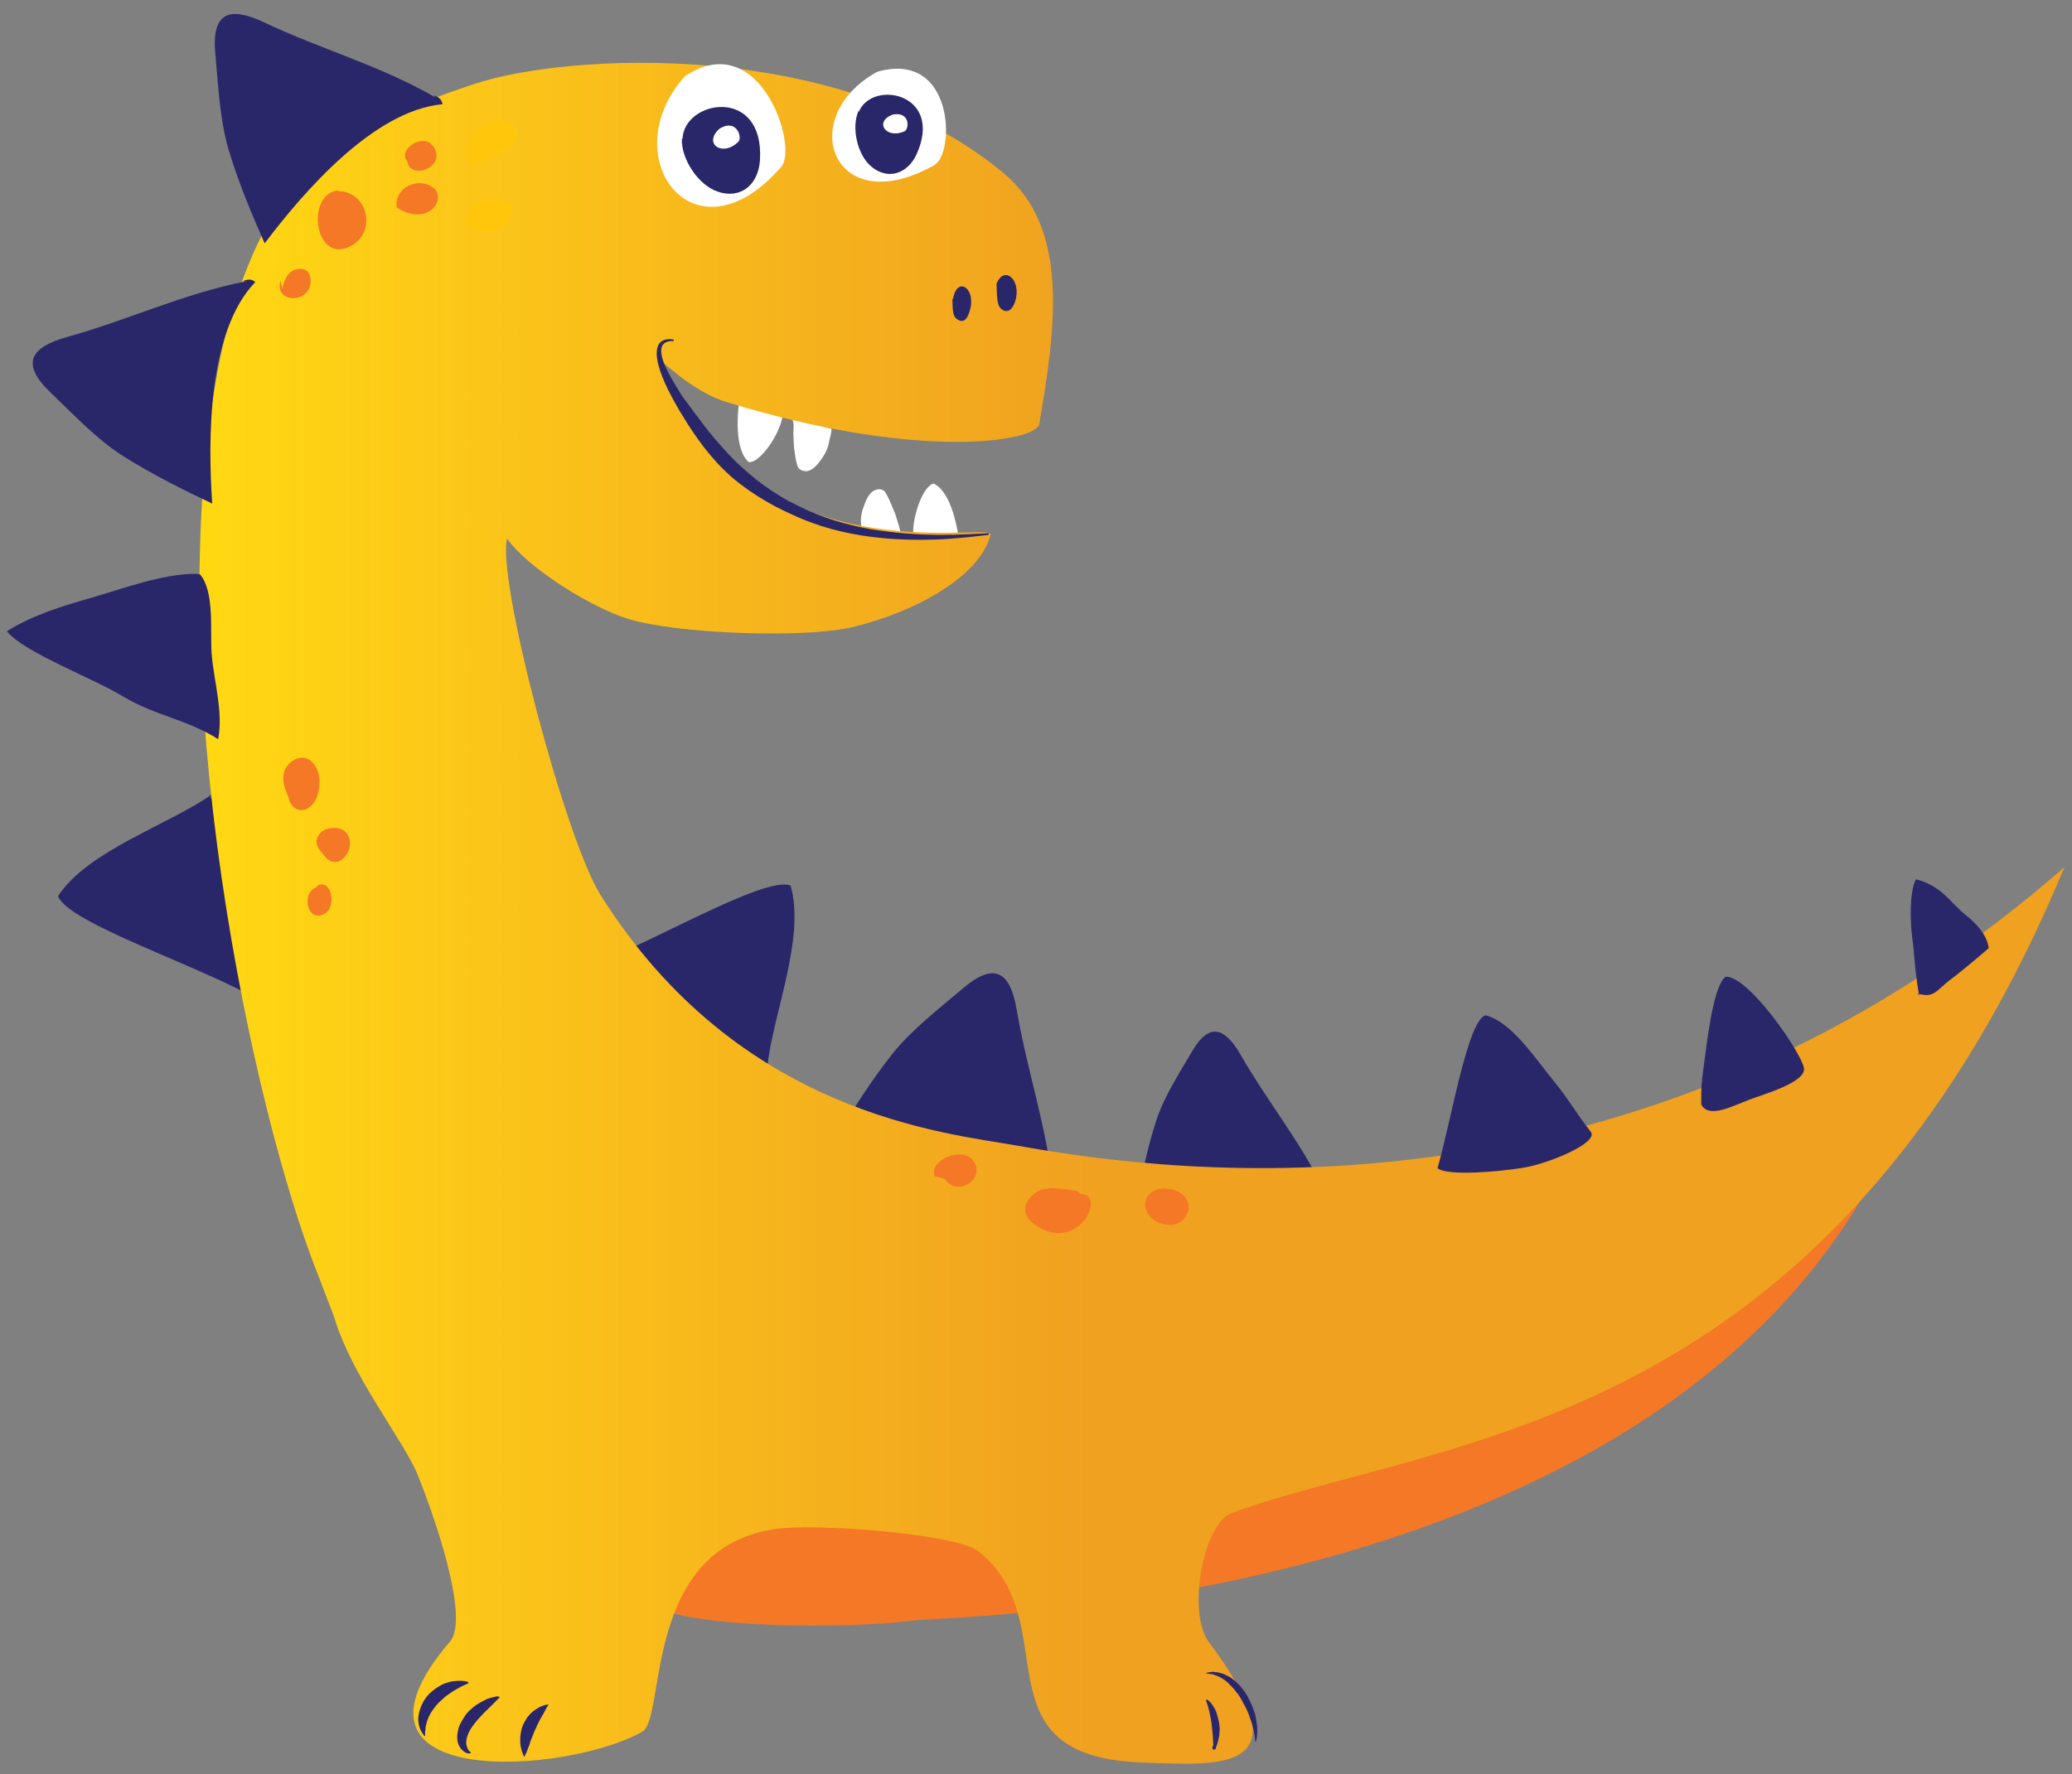 <?xml version="1.0" encoding="UTF-8"?>
<!-- Generator: Adobe Illustrator 26.0.1, SVG Export Plug-In . SVG Version: 6.00 Build 0)  -->
<svg xmlns="http://www.w3.org/2000/svg" xmlns:xlink="http://www.w3.org/1999/xlink" version="1.1" id="Layer_1" x="0px" y="0px" viewBox="0 0 663.9 568.6" style="enable-background:new 0 0 663.9 568.6;" xml:space="preserve">
<rect x="0" y="0" width="663.9" height="568.6" fill="#808080" stroke="none"/>
<style type="text/css">
	.st0{fill:#F47826;}
	.st1{fill:#2A266A;}
	.st2{fill:#FFFFFF;}
	.st3{fill:url(#SVGID_1_);}
	.st4{fill:#FFC60B;}
</style>
<g>
	<path class="st0" d="M214.4,516.7c17.4,5.3,60.1,5.1,78.1,2.7c12-1.6,235-3.1,309-144.2C525,413.9,306.3,485.1,296.3,483.8   c-10.5-1.4-22,1.7-32.1,3.2c-10.8,1.7-20.9,3.4-31.3,7.4c-11.2,4.4-13.9,12.3-17,22.9c-0.7-9.5-3.9-6.4-4.7-6.3"></path>
	<path class="st1" d="M424.1,381.2c-7.5-15.4-18.2-28.5-26.5-43c-5.1-8.9-10.1-10.7-15.6-1.3c-3.9,6.7-8.9,14.3-11.4,21.9   c-2.7,8.1-4.6,17.1-6.2,25.3c16.2-4.4,45.9,2.2,60.3-0.2c0.7-1.3,0.1-2.2-0.7-3.3"></path>
	<path class="st1" d="M337.6,382.4c-1.9-20.3-8.5-39.1-11.8-58.6c-2-12-6.9-15.9-17.3-7c-7.4,6.3-16.4,13.2-22.6,21   c-6.6,8.3-12.7,18-18.1,26.8c20.5,0.8,55,4.2,69.2,21.1c1.3-1.2,1.1-2.5,0.7-4.1"></path>
	<path class="st1" d="M67.9,254.6c-14.1,9.9-39.8,18-49.3,32.6c3.1,8.7,46.7,22.8,64.4,33.4c2-11.3-2.5-23.7-4.9-34.7   c-1.2-5.5-2.1-11.4-4.1-16.8c-1-2.6-2.1-5.3-3.3-7.8c-1.1-2.3-2.3-6.9-3.5-5.4"></path>
	<path class="st1" d="M245.8,342.4c1.7-17.1,12.4-41.8,7.5-58.6c-8.6-3.3-47.8,20.4-67.4,26.9c7.2,8.9,19.6,13.6,29.5,19   c5,2.7,9.9,5.9,15.4,7.9c2.6,1,5.4,1.8,8.1,2.6c2.4,0.7,6.8,2.8,6.4,0.9"></path>
	<path class="st2" d="M292.6,171.7c-0.4-6,3.2-16.2,6.6-16.7c5.7,2.8,7.7,14.3,8.5,21c-2.8-1.2-5.5-2.6-8.3-2.9   C298.2,173.1,295.5,171.8,292.6,171.7"></path>
	<path class="st2" d="M289.1,171.6c-0.8-1.1-0.9-2.9-1.4-4.1c-0.4-1.4-0.8-2.8-1.4-4.1c-0.8-1.9-1.6-4-2.7-5.7   c-0.7-1-2.1-1.1-3.3-0.6c-1.5,0.6-2.7,2.8-3.2,4.3c-0.9,2.2-1.4,4.1-1.2,6.5c0.1,1.4-0.1,3.2,0.4,4.4c4.3-0.4,8.7,0.7,12.8-0.4"></path>
	<path class="st2" d="M250.7,133.7c-1.1,5.9-7.3,14.8-10.8,14.4c-4.7-4.2-3.7-15.8-2.7-22.5c2.4,1.9,4.6,4,7.3,4.9   C245.6,130.9,247.9,132.8,250.7,133.7"></path>
	<path class="st2" d="M254,134.7c0.5,1.3,0.2,3,0.2,4.3c0.1,1.4,0.1,2.9,0.2,4.3c0.3,2.1,0.5,4.3,1.2,6.2c0.4,1.1,1.8,1.6,3,1.5   c1.6-0.2,3.3-2,4.2-3.3c1.4-1.9,2.4-3.6,2.8-5.9c0.2-1.3,0.9-3,0.8-4.4c-4.2-0.8-8.2-2.9-12.5-2.9"></path>
	<linearGradient id="SVGID_1_" gradientUnits="userSpaceOnUse" x1="63.876" y1="292.7" x2="661.204" y2="292.7">
		<stop offset="5.376340e-03" style="stop-color:#FFD812"></stop>
		<stop offset="0.14" style="stop-color:#FCC719"></stop>
		<stop offset="0.478" style="stop-color:#F0A120"></stop>
	</linearGradient>
	<path class="st3" d="M101.9,408.6c-20.6-51.6-51-190.3-32-290.6c3.5-18.7,12.6-47.5,26.8-60.5c18.2-16.7,32.4-22.9,55-30.5   c29.7-10,117.9-15.1,170,28.6c20.9,17.6,16.7,48.9,11.3,80.3c-1,5.7-38.7,11.9-100.4-7.1c-11.3-3.5-21.2-14.2-20.4-12.4   c28.4,70.2,106.3,50.4,105.2,55c-3.5,13.7-24.9,25-44.3,29.6c-15.7,3.7-56.3,2.1-71.7-2.6c-11.3-3.4-32.2-16.1-39-25.9   c0,0,0.1,0,0.1,0c-3.5,12.5,18.5,96.1,29.9,114.3c44.2,70.5,110.6,76.3,133.7,80.4c48.9,8.8,199.3,29.6,335.4-89.3   c-75.5,181.3-198.4,182.3-266.6,206.9c-9.6,3.4-14.5,32.2-7.6,41.4c31.7,42.5,3.4,39.5-21,38.7c-54.8-1.8-24-45.5-53.1-67.9   c-6.7-5.2-51.3-9-65.1-6.9c-42.4,6.4-34.6,60.5-42.3,64.9c-24,13.7-102.9,19.3-61.6-28.9c6.5-7.6-5.5-41.5-10.5-53.7   c-4.2-10.4-21.3-31.8-26.7-50.5"></path>
	<path class="st4" d="M153,52.5C151.8,53.5,154,51,153,52.5c3.8-1.4,19.3-7.4,9.5-13.4c-7.3-4.4-18.1,10-10.7,14.4"></path>
	<path class="st0" d="M130.5,50.4c-0.8,7.7,12.2,4,8.8-2.7c-3.2-6.3-12.7,0.8-8.5,4.2"></path>
	<path class="st0" d="M126.6,66.1c3.1,2.4,8.2,3.9,11.7,1.1c2.3-1.8,3-5.4,0.3-7.2c-4.9-3.4-12.3,0.3-11.5,6.4"></path>
	<path class="st0" d="M108.8,61c-11.3,0.4-8.1,25,4.2,17.5c8-5,4.3-17.5-4.8-17.2"></path>
	<path class="st0" d="M89.9,89.9c-2.3,7.7,10.4,7.6,9.6-0.6c-0.2-2.3-1.9-3.6-4.5-3c-2.7,0.6-4.2,3.7-4.5,6.3"></path>
	<path class="st4" d="M149.2,72.4c4.3,2.9,12.4,2.7,14.5-2.7c1.6-4.2-0.5-5.5-4.3-6c-6.5-1-11.5,4.4-9.9,10.9"></path>
	<path class="st0" d="M92.4,254.2c-0.2,4.9,4.5,7.4,7.7,3.6c2.4-2.8,2.9-7.9,1.5-11.2c-1.7-3.9-5.4-5.1-8.8-2c-3.4,3.2-1.9,8,0,11.6   "></path>
	<path class="st0" d="M103.6,273.8c4.7,7.2,12-3.2,6.7-7.5c-1.8-1.5-6-1.2-7.6,0.6c-3.1,3.4,0.1,6.2,2.5,8.5"></path>
	<path class="st0" d="M101.6,284.3c-5.2,1.4-3.3,11.9,2.5,8.5c3.9-2.3,2.1-11.4-2.5-8.9"></path>
	<path class="st1" d="M139.5,31.2C121.8,21,102.6,15.7,84.7,7.2c-11-5.2-17-3.5-15.7,10.1c0.9,9.6,1.4,21,4.2,30.5   c3,10.2,7.4,20.7,11.6,30.2c12.4-16.4,34.9-42.6,57-44.6c-0.3-1.8-1.4-2.3-2.9-2.9"></path>
	<path class="st1" d="M78.6,90.2c-20,4-38,12.5-57.1,17.8c-11.7,3.3-15.1,8.5-5.2,17.9c7,6.7,14.8,15,23.2,20.3   c9,5.7,19.2,10.8,28.5,15.2c-1.4-20.5-1.5-55.1,13.8-71c-1.3-1.2-2.6-0.8-4.1-0.3"></path>
	<path class="st1" d="M62.9,183.9c-10.7,0-22.8,4.5-33,7.5c-9.7,2.8-19,5.5-27.7,10.9c5.1,6.6,27.3,14.9,37.4,21   c10.4,6.2,20.2,7.2,30.3,13.6c1.7-8.7-1.4-18.7-2.1-27.5c-0.5-7.1,1-19.8-3.7-25.3"></path>
	<path class="st1" d="M304.9,94.5c0.7,1.6-0.3,6.1,1.5,7.6c2.9,2.4,4.1-1.3,4.6-3.6c1.3-6.5-4.5-10-5.7-2.4"></path>
	<path class="st1" d="M319.3,90.9c0.2,2-0.2,6.8,1.5,8.1c2.7,2.2,4.4-1.3,4.8-3.7c1.2-6.3-4.5-10.7-6.7-3.2"></path>
	<g>
		<path class="st1" d="M316.8,171.4c0,0-0.5,0.1-1.6,0.2c-1,0.1-2.5,0.3-4.4,0.5c-1.9,0.2-4.2,0.4-6.9,0.6c-2.7,0.2-5.7,0.3-8.9,0.3    c-3.3,0-6.8-0.1-10.6-0.4c-3.8-0.3-7.7-0.8-11.8-1.6c-4.1-0.8-8.2-1.9-12.3-3.4c-1-0.4-2-0.7-3.1-1.2c-1-0.4-2-0.8-3-1.3    c-2-0.9-4.1-1.9-6-2.9c-3.9-2.1-7.7-4.5-11.2-7.2c-3.5-2.7-6.6-5.8-9.3-9c-2.7-3.2-5-6.5-7.1-9.7c-1-1.6-2-3.2-2.9-4.7    c-0.9-1.5-1.7-3-2.5-4.5c-1.6-2.9-2.8-5.7-3.7-8.3c-0.8-2.6-1.4-5-0.9-7.2c0.2-1.1,0.9-2,1.7-2.4c0.8-0.4,1.5-0.5,2-0.5    c0.5,0,0.9,0,1.2,0.1c0.3,0,0.4,0.1,0.4,0.1l0,0.4c0,0-0.1,0-0.4,0c-0.3,0-0.6,0-1.1,0.1c-0.9,0.1-2.4,0.8-2.5,2.5    c-0.2,1.7,0.5,3.9,1.6,6.2c1.1,2.3,2.6,4.9,4.3,7.6c0.8,1.4,1.9,2.7,2.9,4.1c1,1.4,2.1,2.9,3.2,4.3c2.2,3,4.6,6,7.3,9    c2.6,3,5.5,5.9,8.7,8.6c3.1,2.7,6.6,5.2,10.2,7.4c1.8,1.1,3.7,2.1,5.6,3c1,0.5,2,0.9,2.9,1.4c0.9,0.4,1.9,0.8,2.9,1.2    c3.9,1.6,7.9,2.8,11.8,3.7c3.9,1,7.8,1.6,11.4,2c3.7,0.5,7.2,0.7,10.4,0.9c3.2,0.1,6.2,0.2,8.9,0.1c1.3,0,2.6,0,3.7-0.1    c1.1,0,2.2-0.1,3.1-0.1c1.9-0.1,3.4-0.2,4.4-0.2c1-0.1,1.6-0.1,1.6-0.1L316.8,171.4z"></path>
	</g>
	<path class="st1" d="M460.6,374.4c4.3-14.7,9.7-47.9,15.5-49c8.5,2.4,15.7,13.7,22.4,21.9c4.9,6.1,6,8.8,11.2,15.4   c2.8,3.6-14.2,10.5-21.9,11.6C481.1,375.4,463.9,377.1,460.6,374.4"></path>
	<path class="st1" d="M545.1,353.9c0-5.9,0-5.9,0.7-11.4c0.9-6.1,2.9-26.7,7.2-29.5c7.4,0,23.8,23.8,25,29.2c1,4.8-14,8.8-17.9,10.4   C555.3,354.4,547.3,358.7,545.1,353.9"></path>
	<path class="st1" d="M614.9,319c-1.6-9.5-1.3-12-2.2-18.6c-0.6-4.6-1-14.5,1.2-18.6c8.5,2.2,11.1,7.7,16.1,11.6   c3.2,2.5,6.8,6.4,7.2,10.5c0,0-7.5,6.5-11.9,9.8c-4.9,3.6-5.4,6.4-11,4.7"></path>
	<path class="st0" d="M345.3,381.8c-4.4-0.6-10.6-2.3-14.2,1c-5.2,4.7-1.9,8.9,3,11.2c12,5.8,20.5-11.1,12-11.4"></path>
	<path class="st0" d="M366.9,385.8c0,6.7,10.8,9.7,13.5,3.2c3.5-8.5-13.6-11.8-13.5-2.4"></path>
	<path class="st0" d="M302.7,377.8c4.1,6.4,14-0.6,8.7-6.3c-3.6-3.8-13.9,0.3-11.9,5.5"></path>
	<g>
		<g>
			<path class="st1" d="M135.9,556.3c0,0-0.1-0.1-0.2-0.3c-0.1-0.2-0.3-0.4-0.5-0.7c-0.1-0.2-0.2-0.3-0.3-0.5     c-0.1-0.2-0.2-0.5-0.3-0.7c-0.2-0.5-0.4-1.2-0.5-1.9c0-0.3-0.1-0.7-0.1-1.1c0-0.4,0-0.8,0.1-1.2c0.1-0.8,0.3-1.6,0.6-2.4     c0.1-0.4,0.3-0.8,0.5-1.2c0.2-0.4,0.4-0.8,0.6-1.2c0.5-0.8,1-1.4,1.6-2.1c0.6-0.6,1.3-1.2,2-1.7c0.7-0.5,1.4-0.9,2.1-1.3     c0.7-0.4,1.4-0.6,2.1-0.8c0.7-0.2,1.4-0.4,2-0.4c0.6-0.1,1.2-0.1,1.8-0.1c0.5,0,1,0,1.4,0.1c0.4,0,0.7,0.1,0.9,0.2     c0.2,0.1,0.3,0.1,0.3,0.1l0.1,0.4c0,0-0.3,0.1-0.9,0.4c-0.6,0.2-1.4,0.6-2.4,1.2c-1,0.5-2.1,1.2-3.2,2c-0.6,0.4-1.1,0.8-1.6,1.3     c-0.6,0.5-1.1,1-1.6,1.5c-0.5,0.5-1,1.1-1.4,1.7c-0.5,0.6-0.8,1.2-1.2,1.8c-0.3,0.6-0.6,1.2-0.8,1.8c-0.1,0.3-0.2,0.6-0.3,0.9     c-0.1,0.3-0.1,0.6-0.2,0.8c-0.1,0.5-0.2,1-0.2,1.5c0,0.2,0,0.4-0.1,0.6c0,0.2,0,0.4,0,0.5c0,0.6,0,1,0,1L135.9,556.3z"></path>
		</g>
		<g>
			<path class="st1" d="M150.6,562c0,0-0.1,0-0.3,0c-0.2-0.1-0.5,0-0.9-0.2c-0.4-0.2-0.9-0.5-1.3-0.9c-0.4-0.4-0.9-1-1.2-1.8     c-0.3-0.8-0.4-1.6-0.4-2.5c0-0.9,0.2-1.7,0.4-2.6c0.2-0.8,0.6-1.6,1-2.3c0.4-0.7,0.9-1.4,1.3-2.1c0.5-0.6,1-1.2,1.6-1.7     c0.6-0.5,1.1-1,1.7-1.4c1.2-0.8,2.4-1.4,3.4-1.9c0.5-0.2,1.1-0.4,1.5-0.5c0.5-0.1,0.9-0.2,1.2-0.3c0.3-0.1,0.7-0.1,0.9-0.1     c0.2,0,0.3,0,0.3,0l0.3,0.3c0,0-1,1-2.5,2.5c-1.5,1.5-3.6,3.4-5.3,5.6c-0.9,1.1-1.7,2.2-2.2,3.4c-0.5,1.2-0.8,2.3-0.7,3.3     c0,0.5,0.2,0.9,0.3,1.3c0.2,0.4,0.3,0.7,0.5,0.9c0.1,0.2,0.4,0.4,0.5,0.5c0.1,0.1,0.2,0.2,0.2,0.2L150.6,562z"></path>
		</g>
		<g>
			<path class="st1" d="M168,563.1c0,0-0.2-0.3-0.4-0.8c-0.2-0.5-0.5-1.3-0.7-2.3c-0.1-0.5-0.2-1-0.2-1.6c0-0.6,0-1.2,0-1.8     c0.1-0.6,0.2-1.3,0.3-1.9c0.1-0.6,0.4-1.3,0.6-1.9c0.3-0.6,0.6-1.2,1-1.8c0.3-0.6,0.8-1.1,1.2-1.6c0.5-0.5,0.9-0.9,1.4-1.2     c0.2-0.2,0.5-0.3,0.7-0.5c0.2-0.1,0.5-0.3,0.7-0.4c0.4-0.3,0.9-0.4,1.3-0.6c0.4-0.2,0.7-0.2,1-0.3c0.6-0.1,0.9-0.1,0.9-0.1     s-0.2,0.3-0.5,0.8c-0.2,0.2-0.3,0.5-0.5,0.9c-0.2,0.3-0.4,0.7-0.6,1.1c-0.2,0.4-0.5,0.8-0.7,1.2c-0.3,0.4-0.5,0.9-0.7,1.3     c-0.2,0.5-0.5,0.9-0.7,1.4c-0.2,0.5-0.4,1-0.7,1.5c-0.2,0.5-0.4,1-0.6,1.5c-0.2,0.5-0.4,1-0.6,1.5c-0.2,0.5-0.4,1-0.5,1.5     c-0.2,0.5-0.3,0.9-0.5,1.3c-0.3,0.9-0.6,1.6-0.9,2.1C168.2,562.8,168,563.1,168,563.1z"></path>
		</g>
		<g>
			<path class="st1" d="M386.4,536.2c0,0,0.1,0,0.3-0.1c0.2,0,0.5-0.1,1-0.2c0.2,0,0.4-0.1,0.7-0.1c0.3,0,0.6,0,0.9,0.1     c0.3,0,0.7,0.1,1,0.1c0.3,0.1,0.7,0.2,1.1,0.3c0.8,0.2,1.5,0.6,2.3,1c0.8,0.4,1.5,1,2.2,1.6c0.7,0.6,1.4,1.3,2,2.1     c0.6,0.8,1.2,1.6,1.7,2.4c0.4,0.9,0.9,1.7,1.3,2.6c0.4,0.9,0.7,1.8,1,2.6c0.3,0.9,0.4,1.7,0.6,2.5c0.1,0.8,0.2,1.6,0.3,2.3     c0,0.7,0.1,1.4,0,2c0,0.6-0.1,1.1-0.1,1.5c-0.1,0.4-0.2,0.7-0.2,1c-0.1,0.2-0.1,0.3-0.1,0.3l-0.2,0c0,0,0-0.5-0.1-1.2     c0-0.4-0.1-0.9-0.2-1.4c-0.1-0.5-0.2-1.2-0.4-1.8c-0.1-0.7-0.4-1.4-0.6-2.1c-0.3-0.7-0.5-1.5-0.8-2.3c-0.3-0.8-0.7-1.6-1.1-2.4     c-0.4-0.8-0.9-1.6-1.3-2.4c-0.5-0.8-0.9-1.6-1.5-2.2c-0.5-0.7-1.1-1.4-1.7-2c-0.3-0.3-0.6-0.6-0.9-0.9c-0.3-0.3-0.6-0.6-0.9-0.8     c-0.6-0.4-1.2-0.9-1.9-1.2c-0.3-0.2-0.6-0.3-0.9-0.4c-0.3-0.1-0.6-0.2-0.8-0.3c-0.5-0.2-1-0.3-1.4-0.3c-0.8-0.1-1.2-0.2-1.2-0.2     L386.4,536.2z"></path>
		</g>
		<g>
			<path class="st1" d="M386.8,544.7c0.3,0.2,0.6,0.5,0.8,0.7c0.3,0.2,0.5,0.5,0.7,0.8c0.2,0.3,0.4,0.6,0.6,0.9     c0.2,0.3,0.4,0.6,0.5,0.9c0.1,0.3,0.3,0.6,0.4,1l0.3,1c0.2,0.7,0.3,1.3,0.5,2c0.1,0.7,0.2,1.3,0.2,2c0,0.7-0.1,1.3-0.1,2     c0,0.3-0.1,0.7-0.2,1c-0.1,0.3-0.1,0.7-0.2,1c-0.1,0.3-0.2,0.7-0.3,1c-0.1,0.3-0.2,0.7-0.4,1l0-0.1c0,0.1,0,0.1,0,0.2l0,0.1     c0,0.1,0,0.1-0.1,0.2l0,0.1c0,0-0.1,0.2-0.3,0.2c-0.2,0.1-0.3,0-0.4,0c0,0,0,0-0.1,0c0,0-0.1-0.1-0.1-0.1c-0.1-0.1,0-0.1-0.1-0.1     c0-0.1,0-0.1,0-0.2c0,0,0-0.1,0-0.1l0-0.3c0-0.1,0-0.2,0-0.2l0.1-0.2c0.1,0.1,0.1,0.1,0.2,0.2l0.1,0.2c0,0.1,0.1,0.1,0.1,0.2     c0,0,0,0,0,0l0,0l0,0c0,0-0.1,0-0.1,0c-0.1,0.1-0.1,0.1-0.1,0.1c0,0,0-0.1,0-0.1l0,0v0l-0.2-3.9l-0.2-1.9l-0.2-1.9l-0.3-1.9     l-0.4-1.9l-0.5-1.9l-0.6-1.8L386.8,544.7z"></path>
		</g>
	</g>
</g>
<g>
	<path class="st2" d="M219.4,24.5c-23,25.7,3,61.1,30.9,29C256,47,243.3,8.3,219.4,24.5"></path>
	<path class="st1" d="M218.5,44.3c-0.4,6.5,5.2,15,11.4,17.1c7.5,2.6,13.1-2.3,13.6-10c1.5-23.9-24.4-19.4-24.8-6.9"></path>
	<path class="st2" d="M230.6,41.2c-5.5,4.8,0.9,9.3,6,4.2C237.9,44.1,236.1,37.9,230.6,41.2"></path>
</g>
<g>
	<path class="st2" d="M281.1,23c-26.6,14.6-14.1,48.2,18.3,29.9C306.1,49.1,305.8,16,281.1,23"></path>
	<path class="st1" d="M275.1,35.5c-2.4,5.3-0.4,14.2,4.1,17.9c5.4,4.5,11.7,2.2,14.5-4c8.8-19.5-14.2-24-18.5-13.6"></path>
	<path class="st2" d="M286.1,36.7c-6.2,2.3-2.2,8,3.7,5.4C291.3,41.5,291.8,35.7,286.1,36.7"></path>
</g>
</svg>
